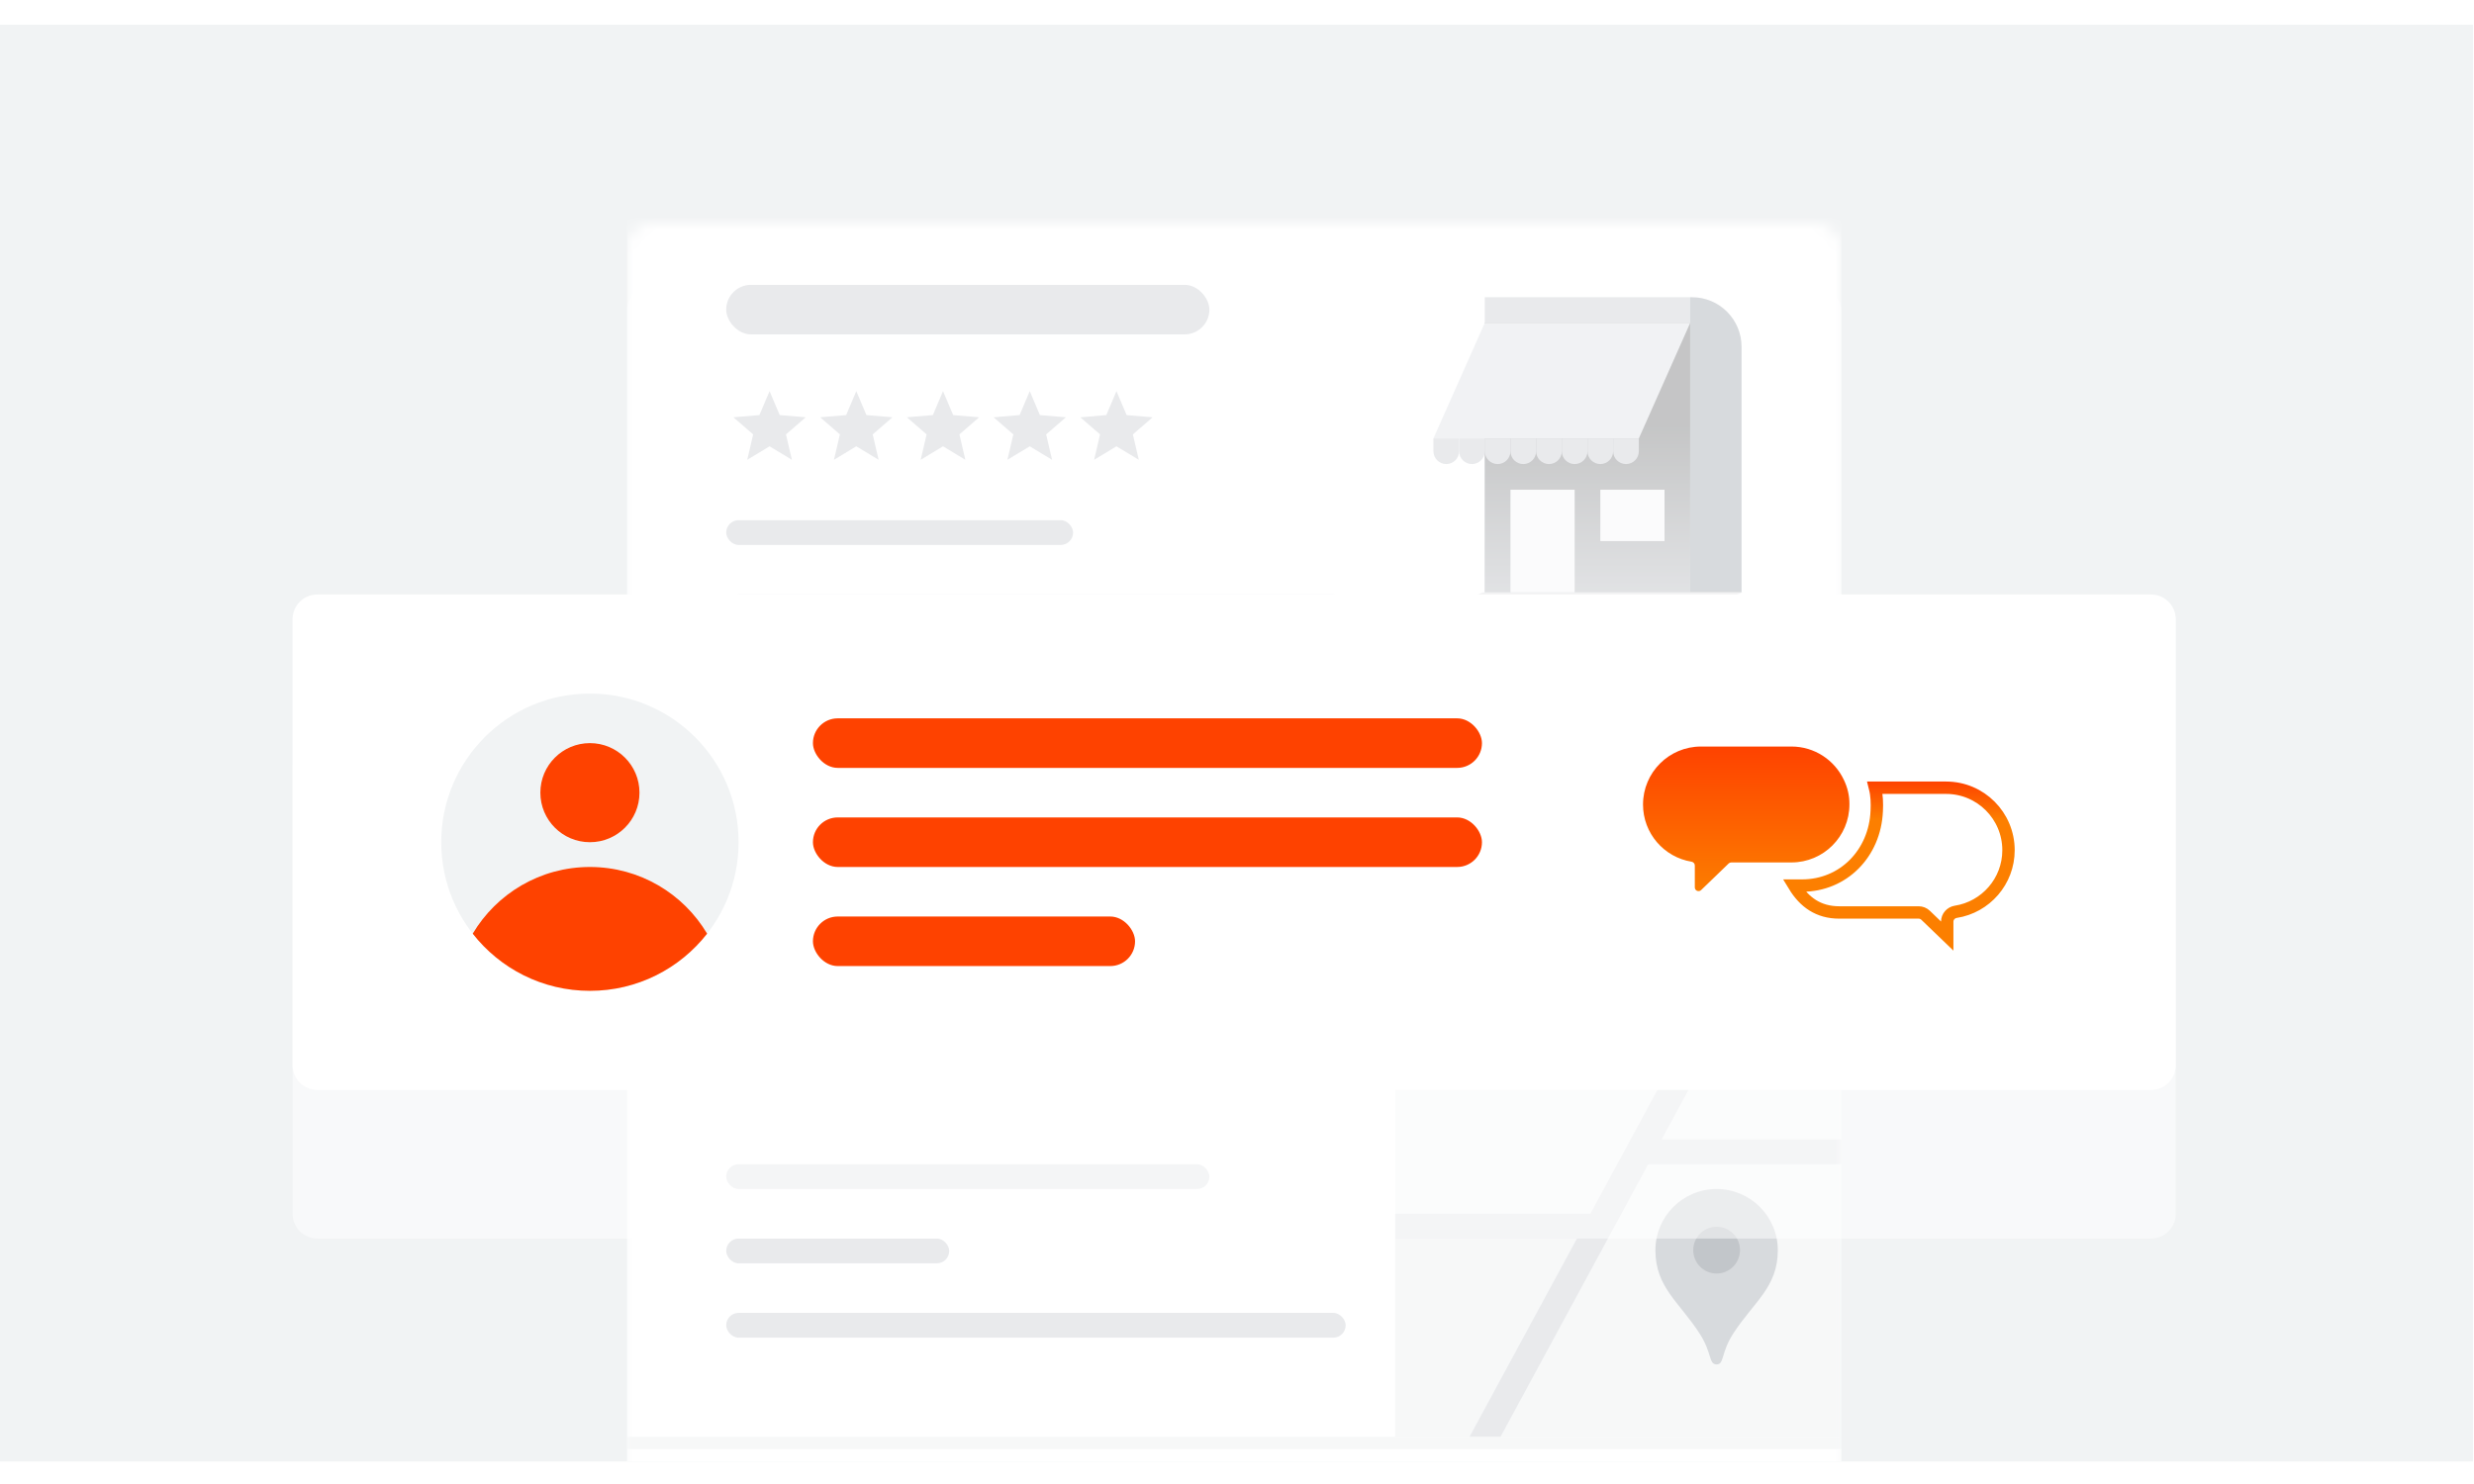 <?xml version="1.0" encoding="UTF-8" standalone="no"?>
<!-- Created with Inkscape (http://www.inkscape.org/) -->

<svg
   width="52.917mm"
   height="31.75mm"
   viewBox="0 0 52.917 31.75"
   version="1.1"
   id="svg1"
   xml:space="preserve"
   xmlns="http://www.w3.org/2000/svg"
   xmlns:svg="http://www.w3.org/2000/svg"><defs
     id="defs1"><style
       id="style5">.cls-1{fill:#f1f3f4}.cls-2{filter:url(#shadow)}.cls-3{fill:#fff}.cls-5{fill:#bdc1c6}.cls-6{fill:#dadce0}.cls-9{fill:#f8f9fa}.cls-11{fill:#4285f4}.cls-13{fill:none;stroke:#4285f4;stroke-linecap:round;stroke-miterlimit:10;stroke-width:1.31px}.cls-16{fill:#f9ab00}</style><filter
       id="filter0_dd"
       x="40"
       y="9"
       width="120"
       height="209"
       filterUnits="userSpaceOnUse"
       color-interpolation-filters="sRGB"><feFlood
         flood-opacity="0"
         result="BackgroundImageFix"
         id="feFlood41" /><feColorMatrix
         in="SourceAlpha"
         type="matrix"
         values="0 0 0 0 0 0 0 0 0 0 0 0 0 0 0 0 0 0 127 0"
         id="feColorMatrix41" /><feOffset
         dy="1"
         id="feOffset41" /><feGaussianBlur
         stdDeviation="1.5"
         id="feGaussianBlur41" /><feColorMatrix
         type="matrix"
         values="0 0 0 0 0.235 0 0 0 0 0.251 0 0 0 0 0.263 0 0 0 0.3 0"
         id="feColorMatrix42" /><feBlend
         mode="normal"
         in2="BackgroundImageFix"
         result="effect1_dropShadow"
         id="feBlend42" /><feColorMatrix
         in="SourceAlpha"
         type="matrix"
         values="0 0 0 0 0 0 0 0 0 0 0 0 0 0 0 0 0 0 127 0"
         id="feColorMatrix43" /><feMorphology
         radius="3"
         operator="dilate"
         in="SourceAlpha"
         result="effect2_dropShadow"
         id="feMorphology43" /><feOffset
         dy="4"
         id="feOffset43" /><feGaussianBlur
         stdDeviation="4"
         id="feGaussianBlur43" /><feColorMatrix
         type="matrix"
         values="0 0 0 0 0.235 0 0 0 0 0.251 0 0 0 0 0.263 0 0 0 0.15 0"
         id="feColorMatrix44" /><feBlend
         mode="normal"
         in2="effect1_dropShadow"
         result="effect2_dropShadow"
         id="feBlend44" /><feBlend
         mode="normal"
         in="SourceGraphic"
         in2="effect2_dropShadow"
         result="shape"
         id="feBlend45" /></filter><filter
       id="filter1_dd"
       x="6"
       y="36"
       width="188"
       height="76"
       filterUnits="userSpaceOnUse"
       color-interpolation-filters="sRGB"><feFlood
         flood-opacity="0"
         result="BackgroundImageFix"
         id="feFlood45" /><feColorMatrix
         in="SourceAlpha"
         type="matrix"
         values="0 0 0 0 0 0 0 0 0 0 0 0 0 0 0 0 0 0 127 0"
         id="feColorMatrix45" /><feOffset
         dy="4"
         id="feOffset45" /><feGaussianBlur
         stdDeviation="2"
         id="feGaussianBlur45" /><feColorMatrix
         type="matrix"
         values="0 0 0 0 0.235 0 0 0 0 0.251 0 0 0 0 0.263 0 0 0 0.3 0"
         id="feColorMatrix46" /><feBlend
         mode="normal"
         in2="BackgroundImageFix"
         result="effect1_dropShadow"
         id="feBlend46" /><feColorMatrix
         in="SourceAlpha"
         type="matrix"
         values="0 0 0 0 0 0 0 0 0 0 0 0 0 0 0 0 0 0 127 0"
         id="feColorMatrix47" /><feMorphology
         radius="6"
         operator="dilate"
         in="SourceAlpha"
         result="effect2_dropShadow"
         id="feMorphology47" /><feOffset
         dy="8"
         id="feOffset47" /><feGaussianBlur
         stdDeviation="6"
         id="feGaussianBlur47" /><feColorMatrix
         type="matrix"
         values="0 0 0 0 0.235 0 0 0 0 0.251 0 0 0 0 0.263 0 0 0 0.15 0"
         id="feColorMatrix48" /><feBlend
         mode="normal"
         in2="effect1_dropShadow"
         result="effect2_dropShadow"
         id="feBlend48" /><feBlend
         mode="normal"
         in="SourceGraphic"
         in2="effect2_dropShadow"
         result="shape"
         id="feBlend49" /></filter><linearGradient
       id="paint0_linear"
       x1="128.518"
       y1="32.362"
       x2="128.518"
       y2="49.46"
       gradientUnits="userSpaceOnUse"><stop
         stop-color="#9E9FA0"
         id="stop49" /><stop
         offset="1"
         stop-color="#DADCE0"
         id="stop50" /></linearGradient><linearGradient
       id="paint1_linear"
       x1="128.448"
       y1="44.028"
       x2="128.448"
       y2="48.722"
       gradientUnits="userSpaceOnUse"><stop
         stop-color="#DADCE0"
         id="stop51" /><stop
         offset="1"
         stop-color="white"
         id="stop52" /></linearGradient><linearGradient
       id="paint2_linear"
       x1="153.682"
       y1="61.102"
       x2="153.682"
       y2="74.752"
       gradientUnits="userSpaceOnUse"><stop
         stop-color="#1A73E8"
         id="stop53"
         offset="0"
         style="stop-color:#fe4200;stop-opacity:1;" /><stop
         offset="0.229"
         stop-color="#669DF6"
         id="stop54"
         style="stop-color:#fc7f00;stop-opacity:1;" /></linearGradient><linearGradient
       id="paint3_linear"
       x1="141.33"
       y1="58.275"
       x2="141.33"
       y2="70.356"
       gradientUnits="userSpaceOnUse"><stop
         stop-color="#1A73E8"
         id="stop55"
         offset="0"
         style="stop-color:#fe4200;stop-opacity:1;" /><stop
         offset="1"
         stop-color="#669DF6"
         id="stop56"
         style="stop-color:#fc7f00;stop-opacity:1;" /></linearGradient><clipPath
       id="clip0"><rect
         width="200"
         height="116"
         fill="#ffffff"
         id="rect56"
         x="0"
         y="0" /></clipPath></defs><g
     id="layer1"
     transform="translate(-267.364,-132.625)"><filter
       id="a-3"
       x="-0.049"
       y="-0.12"
       width="1.098"
       height="1.24">  <feGaussianBlur
   in="SourceAlpha"
   stdDeviation="2"
   id="feGaussianBlur1" /><feOffset
   dx="0"
   dy="0"
   result="offsetblur"
   id="feOffset1" /><feFlood
   flood-color="#6f7377"
   flood-opacity=".3"
   id="feFlood1" /><feComposite
   in2="offsetblur"
   operator="in"
   id="feComposite1" /><feMerge
   id="feMerge2"><feMergeNode
     id="feMergeNode1" /><feMergeNode
     in="SourceGraphic"
     id="feMergeNode2" /></feMerge></filter><g
       clip-path="url(#clip0)"
       id="g41"
       transform="matrix(0.265,0,0,0.265,267.262,133.154)"><rect
         width="200"
         height="116"
         fill="#f1f3f4"
         id="rect1-8"
         x="0"
         y="0" /><g
         opacity="0.5"
         filter="url(#filter0_dd)"
         id="g2"><rect
           x="51"
           y="16"
           width="98"
           height="187"
           rx="2"
           fill="#ffffff"
           id="rect2-4" /></g><mask
         id="mask0"
         mask-type="alpha"
         maskUnits="userSpaceOnUse"
         x="51"
         y="16"
         width="98"
         height="143"><rect
           x="51"
           y="16"
           width="98"
           height="143"
           rx="2"
           fill="#000000"
           id="rect3-5" /></mask><g
         mask="url(#mask0)"
         id="g35"><rect
           x="51"
           y="-21"
           width="98"
           height="187"
           rx="2"
           fill="#ffffff"
           id="rect4-0" /><rect
           x="51"
           y="114"
           width="98"
           height="1"
           fill="#f1f3f4"
           id="rect5" /><rect
           x="59"
           y="92"
           width="39"
           height="2"
           rx="1"
           fill="#dadce0"
           id="rect6" /><rect
           x="59"
           y="98"
           width="18"
           height="2"
           rx="1"
           fill="#dadce0"
           id="rect7" /><rect
           x="59"
           y="104"
           width="50"
           height="2"
           rx="1"
           fill="#dadce0"
           id="rect8" /><rect
           x="113"
           y="84"
           width="36"
           height="30"
           fill="#f1f3f4"
           id="rect9" /><path
           d="m 135.25,84 h 2.5 L 121.5,114 H 119 Z"
           fill="#dadce0"
           id="path9-3" /><rect
           x="133"
           y="90"
           width="16"
           height="2"
           fill="#dadce0"
           id="rect10" /><rect
           x="113"
           y="96"
           width="16"
           height="2"
           fill="#dadce0"
           id="rect11-6" /><path
           d="m 138.94,100.934 c -1.104,0 -1.999,-0.895 -1.999,-1.999 0,-1.104 0.895,-1.999 1.999,-1.999 1.104,0 1.999,0.895 1.999,1.999 0,1.104 -0.895,1.999 -1.999,1.999 z"
           fill="#9aa0a6"
           id="path11-1" /><path
           d="m 138.94,94 c 2.73,0 4.94,2.212 4.94,4.94 0,2.999 -1.945,4.172 -3.605,6.739 -1.001,1.553 -0.701,2.482 -1.335,2.482 -0.65,0 -0.36,-0.929 -1.363,-2.48 C 135.92,103.112 134,101.939 134,98.94 134,96.212 136.21,94 138.94,94 Z m 0,6.823 c 1.042,0 1.887,-0.845 1.887,-1.888 0,-1.042 -0.845,-1.887 -1.887,-1.887 -1.042,0 -1.887,0.845 -1.887,1.887 0,1.042 0.845,1.888 1.887,1.888 z"
           fill="#bdc1c6"
           id="path12-0" /><circle
           cx="68"
           cy="70"
           r="5"
           fill="#dadce0"
           id="circle12-6" /><circle
           cx="89"
           cy="70"
           r="5"
           fill="#dadce0"
           id="circle13-3" /><circle
           cx="111"
           cy="70"
           r="5"
           fill="#dadce0"
           id="circle14" /><circle
           cx="132"
           cy="70"
           r="5"
           fill="#dadce0"
           id="circle15" /><rect
           x="51"
           y="83"
           width="98"
           height="1"
           fill="#f1f3f4"
           id="rect15-2" /><rect
           x="51"
           y="56"
           width="98"
           height="1"
           fill="#f1f3f4"
           id="rect16" /><rect
           x="120.228"
           y="22"
           width="16.58"
           height="23.833"
           fill="#dadce0"
           id="rect17" /><rect
           x="120.228"
           y="24.072"
           width="16.58"
           height="21.761"
           fill="url(#paint0_linear)"
           id="rect18"
           style="fill:url(#paint0_linear)" /><path
           d="m 120.228,24.072 h 16.58 l -4.145,9.326 h -16.58 z"
           fill="#e8eaed"
           id="path18-0" /><rect
           x="122.301"
           y="37.543"
           width="5.181"
           height="8.29"
           fill="#f8f9fa"
           id="rect19" /><rect
           x="129.555"
           y="37.543"
           width="5.181"
           height="4.145"
           fill="#f8f9fa"
           id="rect20" /><path
           d="m 116.083,33.399 h 2.073 v 1.036 c 0,0.572 -0.464,1.036 -1.037,1.036 -0.572,0 -1.036,-0.464 -1.036,-1.036 z"
           fill="#dadce0"
           id="path20-6" /><path
           d="m 118.156,33.399 h 2.072 v 1.036 c 0,0.572 -0.464,1.036 -1.036,1.036 -0.573,0 -1.036,-0.464 -1.036,-1.036 z"
           fill="#dadce0"
           id="path21-15" /><path
           d="m 120.228,33.399 h 2.072 v 1.036 c 0,0.572 -0.463,1.036 -1.036,1.036 -0.572,0 -1.036,-0.464 -1.036,-1.036 z"
           fill="#dadce0"
           id="path22-5" /><path
           d="m 122.301,33.399 h 2.072 v 1.036 c 0,0.572 -0.464,1.036 -1.036,1.036 -0.573,0 -1.036,-0.464 -1.036,-1.036 z"
           fill="#dadce0"
           id="path23-47" /><path
           d="m 124.373,33.399 h 2.073 v 1.036 c 0,0.572 -0.464,1.036 -1.037,1.036 -0.572,0 -1.036,-0.464 -1.036,-1.036 z"
           fill="#dadce0"
           id="path24-6" /><path
           d="m 126.446,33.399 h 2.072 v 1.036 c 0,0.572 -0.464,1.036 -1.036,1.036 -0.573,0 -1.036,-0.464 -1.036,-1.036 z"
           fill="#dadce0"
           id="path25-5" /><path
           d="m 128.518,33.399 h 2.072 v 1.036 c 0,0.572 -0.464,1.036 -1.036,1.036 -0.572,0 -1.036,-0.464 -1.036,-1.036 z"
           fill="#dadce0"
           id="path26-6" /><path
           d="m 130.59,33.399 h 2.073 v 1.036 c 0,0.572 -0.464,1.036 -1.037,1.036 -0.572,0 -1.036,-0.464 -1.036,-1.036 z"
           fill="#dadce0"
           id="path27-9" /><path
           d="m 136.808,22 h 0.145 c 2.209,0 4,1.791 4,4 v 19.833 h -4.145 z"
           fill="#bdc1c6"
           id="path28-3" /><path
           d="M 120.08,45.833 H 141 L 135.92,48 H 115 Z"
           fill="url(#paint1_linear)"
           id="path29"
           style="fill:url(#paint1_linear)" /><rect
           x="59"
           y="40"
           width="28"
           height="2"
           rx="1"
           fill="#dadce0"
           id="rect29" /><rect
           x="59"
           y="46"
           width="50"
           height="2"
           rx="1"
           fill="#dadce0"
           id="rect30" /><path
           d="m 62.5,34.037 1.802,1.088 -0.478,-2.05 1.593,-1.38 -2.097,-0.178 -0.82,-1.934 -0.82,1.934 -2.097,0.178 1.593,1.38 -0.478,2.05 z"
           fill="#dadce0"
           id="path30" /><path
           d="m 69.5,34.037 1.802,1.088 -0.478,-2.05 1.593,-1.38 -2.097,-0.178 -0.82,-1.934 -0.82,1.934 -2.097,0.178 1.593,1.38 -0.478,2.05 z"
           fill="#dadce0"
           id="path31" /><path
           d="m 76.5,34.037 1.802,1.088 -0.478,-2.05 1.593,-1.38 -2.097,-0.178 -0.82,-1.934 -0.82,1.934 -2.097,0.178 1.593,1.38 -0.478,2.05 z"
           fill="#dadce0"
           id="path32" /><path
           d="m 83.5,34.037 1.802,1.088 -0.478,-2.05 1.593,-1.38 -2.097,-0.178 -0.82,-1.934 -0.82,1.934 -2.097,0.178 1.593,1.38 -0.478,2.05 z"
           fill="#dadce0"
           id="path33" /><path
           d="m 90.5,34.037 1.802,1.088 -0.478,-2.05 1.593,-1.38 -2.097,-0.178 -0.82,-1.934 -0.82,1.934 -2.097,0.178 1.593,1.38 -0.478,2.05 z"
           fill="#dadce0"
           id="path34" /><rect
           x="59"
           y="21"
           width="39"
           height="4"
           rx="2"
           fill="#dadce0"
           id="rect34" /><rect
           opacity="0.4"
           x="51"
           y="-21"
           width="98"
           height="187"
           rx="2"
           fill="#ffffff"
           id="rect35" /></g><g
         opacity="0.5"
         filter="url(#filter1_dd)"
         id="g36"><path
           d="m 24,48 c 0,-1.105 0.895,-2 2,-2 h 148 c 1.105,0 2,0.895 2,2 v 36 c 0,1.105 -0.895,2 -2,2 H 26 c -1.105,0 -2,-0.895 -2,-2 z"
           fill="#ffffff"
           id="path35" /></g><path
         d="m 24,48 c 0,-1.105 0.895,-2 2,-2 h 148 c 1.105,0 2,0.895 2,2 v 36 c 0,1.105 -0.895,2 -2,2 H 26 c -1.105,0 -2,-0.895 -2,-2 z"
         fill="#ffffff"
         id="path36" /><rect
         x="66"
         y="64"
         width="54"
         height="4"
         rx="2"
         fill="#4285f4"
         id="rect36"
         style="fill:#fe4200;fill-opacity:1" /><rect
         x="66"
         y="56"
         width="54"
         height="4"
         rx="2"
         fill="#4285f4"
         id="rect37"
         style="fill:#fe4200;fill-opacity:1" /><rect
         x="66"
         y="72"
         width="26"
         height="4"
         rx="2"
         fill="#4285f4"
         id="rect38"
         style="fill:#fe4200;fill-opacity:1" /><circle
         cx="48"
         cy="66"
         r="12"
         fill="#f1f3f4"
         id="circle38" /><circle
         cx="48"
         cy="62"
         r="4"
         fill="#4285f4"
         id="circle39"
         style="fill:#fe4200;fill-opacity:1" /><path
         fill-rule="evenodd"
         clip-rule="evenodd"
         d="M 38.54,73.384 C 40.458,70.16 43.977,68 48,68 c 4.023,0 7.542,2.16 9.46,5.384 C 55.264,76.194 51.843,78 48,78 44.157,78 40.736,76.194 38.54,73.384 Z"
         fill="#4285f4"
         id="path39"
         style="fill:#fe4200;fill-opacity:1" /><path
         d="m 151.864,63.49 c 0.03,-0.625 0.015,-1.269 -0.142,-1.888 h 5.743 c 2.781,0 5.035,2.26 5.035,5.043 0,2.516 -1.845,4.599 -4.255,4.974 -0.38,0.059 -0.691,0.384 -0.691,0.799 v 1.16 l -1.75,-1.683 c -0.149,-0.143 -0.348,-0.223 -0.554,-0.223 h -6.41 c -1.683,0 -2.825,-0.827 -3.641,-2.17 h 0.631 c 3.347,0 5.888,-2.606 6.034,-6.013 z"
         fill="#ffffff"
         stroke="url(#paint2_linear)"
         stroke-linecap="round"
         id="path40"
         style="stroke:url(#paint2_linear)" /><path
         d="m 149.207,60.959 c -0.749,-1.585 -2.358,-2.684 -4.229,-2.684 h -7.295 c -2.588,0 -4.683,2.095 -4.683,4.683 0,2.328 1.694,4.251 3.913,4.615 0.152,0.025 0.268,0.153 0.268,0.306 v 1.77 c 0,0.265 0.318,0.4 0.508,0.216 l 2.224,-2.148 c 0.056,-0.054 0.131,-0.084 0.209,-0.084 h 3.613 1.243 c 2.588,0 4.682,-2.095 4.682,-4.683 0.008,-0.717 -0.159,-1.386 -0.453,-1.991 z"
         fill="url(#paint3_linear)"
         id="path41"
         style="fill:url(#paint3_linear)" /></g><filter
       id="a-7"
       x="-0.049"
       y="-0.12"
       width="1.098"
       height="1.24"><feGaussianBlur
         in="SourceAlpha"
         stdDeviation="2"
         id="feGaussianBlur1-4" /><feOffset
         result="offsetblur"
         id="feOffset1-5" /><feFlood
         flood-color="#6f7377"
         flood-opacity=".3"
         id="feFlood1-2" /><feComposite
         in2="offsetblur"
         operator="in"
         id="feComposite1-5" /><feMerge
         id="feMerge2-4"><feMergeNode
           id="feMergeNode1-7" /><feMergeNode
           in="SourceGraphic"
           id="feMergeNode2-4" /></feMerge></filter><linearGradient
       id="b-8"
       gradientUnits="userSpaceOnUse"
       x1="424.5"
       y1="217.6"
       x2="424.5"
       y2="200.3"
       gradientTransform="matrix(0.265,0,0,-0.265,251.916,199.565)"><stop
         offset="0"
         stop-color="#9d9e9f"
         id="stop7" /><stop
         offset="1"
         stop-color="#d9dbdf"
         id="stop8" /></linearGradient><linearGradient
       id="c-4"
       gradientUnits="userSpaceOnUse"
       x1="148"
       y1="89.8"
       x2="146.7"
       y2="42.2"
       gradientTransform="matrix(0.265,0,0,0.265,330.233,133.154)"><stop
         offset="0"
         stop-color="#80b2fd"
         id="stop16-9"
         style="stop-color:#fc7f00;stop-opacity:1;" /><stop
         offset="1"
         stop-color="#2d82fb"
         id="stop17-5"
         style="stop-color:#fe4200;stop-opacity:1;" /></linearGradient><linearGradient
       id="d-8"
       gradientUnits="userSpaceOnUse"
       x1="137.8"
       y1="58.9"
       x2="156.9"
       y2="58.9"
       gradientTransform="matrix(0.265,0,0,0.265,330.233,133.154)"><stop
         offset="0"
         stop-color="#2d82fb"
         stop-opacity=".7"
         id="stop18-7"
         style="stop-color:#fc7f00;stop-opacity:1;" /><stop
         offset="1"
         stop-color="#0070ef"
         id="stop19-1"
         style="stop-color:#fe4200;stop-opacity:1;" /></linearGradient><linearGradient
       id="e-7"
       gradientUnits="userSpaceOnUse"
       x1="156.1"
       y1="56.4"
       x2="153.7"
       y2="83.6"
       gradientTransform="matrix(0.265,0,0,0.265,330.233,133.154)"><stop
         offset="0"
         stop-color="#2d82fb"
         stop-opacity=".7"
         id="stop20"
         style="stop-color:#fe4200;stop-opacity:1;" /><stop
         offset="1"
         stop-color="#0070ef"
         id="stop21"
         style="stop-color:#fc7f00;stop-opacity:1;" /></linearGradient><filter
       id="a-0"
       x="-0.049"
       y="-0.12"
       width="1.098"
       height="1.24"><feGaussianBlur
         in="SourceAlpha"
         stdDeviation="2"
         id="feGaussianBlur1-6" /><feOffset
         result="offsetblur"
         id="feOffset1-1" /><feFlood
         flood-color="#6f7377"
         flood-opacity=".3"
         id="feFlood1-5" /><feComposite
         in2="offsetblur"
         operator="in"
         id="feComposite1-9" /><feMerge
         id="feMerge2-49"><feMergeNode
           id="feMergeNode1-0" /><feMergeNode
           in="SourceGraphic"
           id="feMergeNode2-9" /></feMerge></filter></g></svg>
